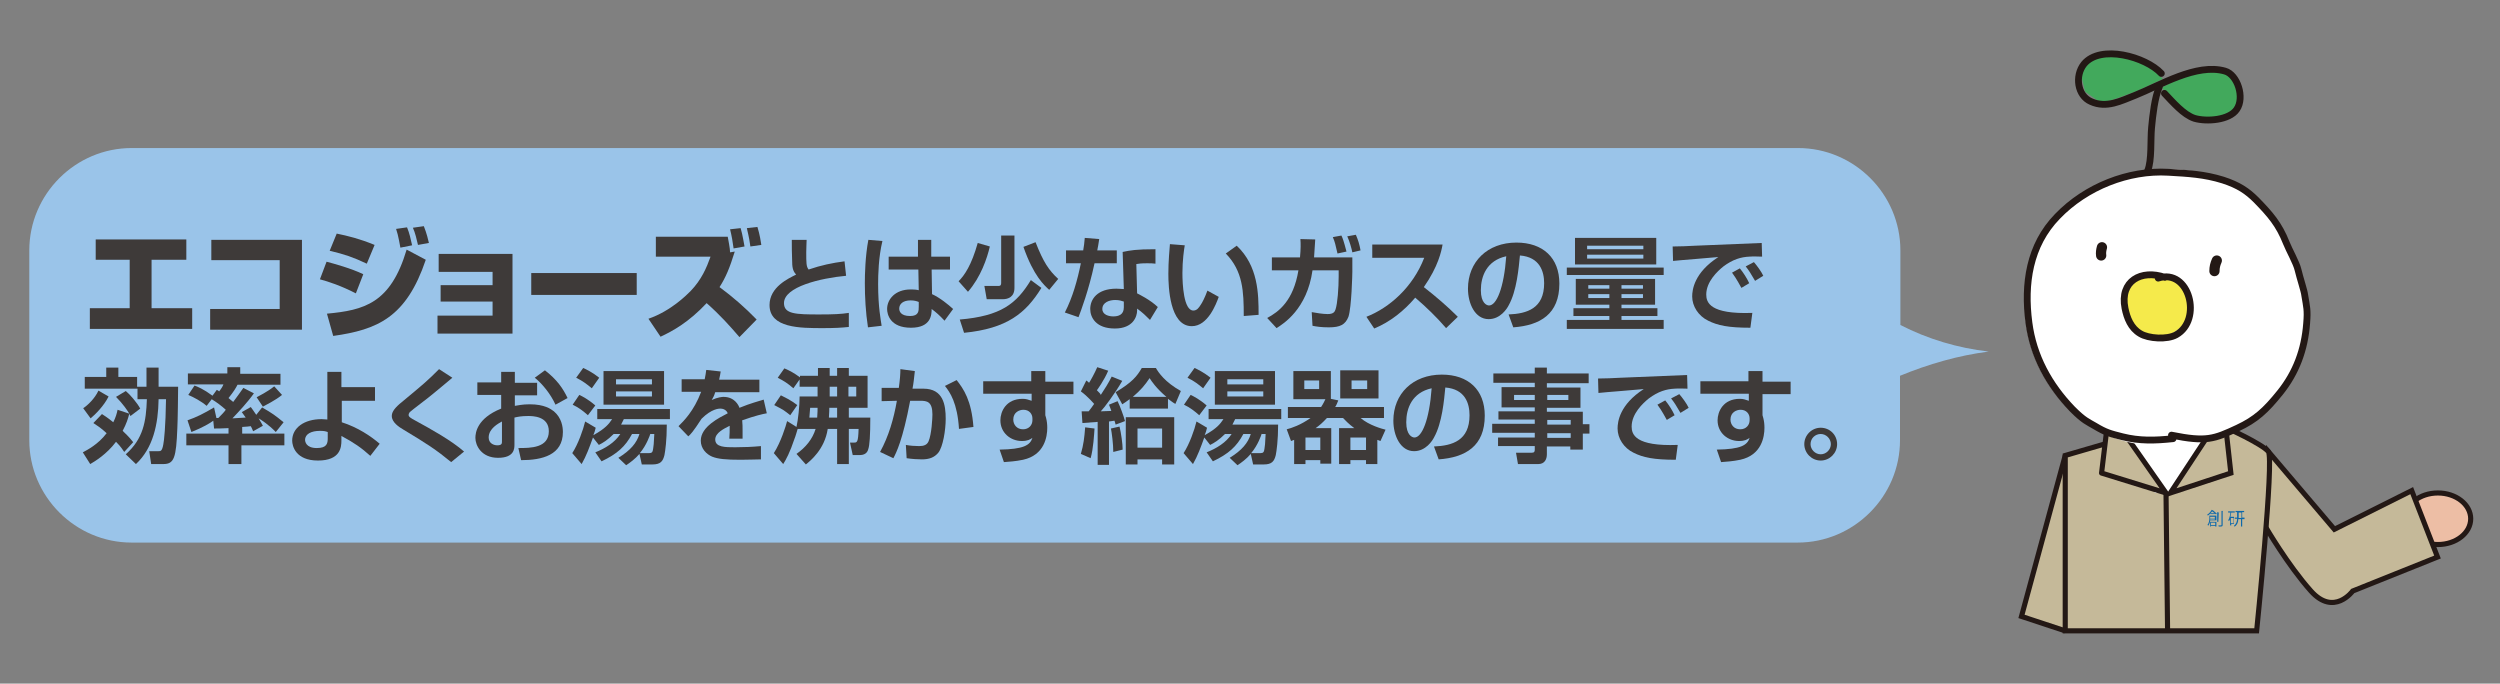 <?xml version="1.0" encoding="utf-8"?>
<!-- Generator: Adobe Illustrator 21.0.2, SVG Export Plug-In . SVG Version: 6.00 Build 0)  -->
<svg version="1.1" id="レイヤー_1" xmlns="http://www.w3.org/2000/svg" xmlns:xlink="http://www.w3.org/1999/xlink" x="0px"
	 y="0px" width="640px" height="175px" viewBox="0 0 640 175" style="enable-background:new 0 0 640 175;" xml:space="preserve">
<rect x="0" y="0" width="640" height="175" fill="#808080" stroke="none"/>
<style type="text/css">
	.st0{fill:#9AC4E9;}
	.st1{fill:#EDBEA5;stroke:#231815;stroke-width:1.312;}
	.st2{fill:#C5B999;stroke:#231815;stroke-width:1.312;}
	.st3{fill:none;stroke:#231815;stroke-width:1.312;}
	.st4{fill:#0C68AB;}
	.st5{fill:#FFFFFF;}
	.st6{fill:#C5B999;stroke:#231815;stroke-width:1.312;stroke-linecap:round;stroke-linejoin:round;}
	.st7{fill:#42A95C;}
	.st8{fill:#F5EA4B;}
	.st9{fill:none;stroke:#231815;stroke-width:1.749;stroke-linecap:round;stroke-linejoin:round;}
	.st10{fill:none;stroke:#231815;stroke-width:2.624;stroke-linecap:round;stroke-linejoin:round;}
	.st11{fill:#3E3A39;}
</style>
<g>
	<path class="st0" d="M509.1,90c-7.9-0.9-15.6-3.2-22.6-6.8V64.1c0-14.4-11.8-26.2-26.2-26.2H33.7c-14.4,0-26.2,11.8-26.2,26.2v48.6
		c0,14.4,11.8,26.2,26.2,26.2h426.5c14.4,0,26.2-11.8,26.2-26.2V96.2C493.7,93.2,501.3,91,509.1,90z"/>
	<g>
		<ellipse class="st1" cx="624.1" cy="132.8" rx="8.4" ry="6.6"/>
		<path class="st2" d="M580.7,115.6l16.9,19.9l19.8-9.9l6.6,17l-21.7,8.7c0,0-4.8,6.6-10.7,0c-5.9-6.6-11.6-16.4-11.6-16.4
			L580.7,115.6z"/>
		<polyline class="st2" points="528.7,116.6 517.5,157.8 528.7,161.5 		"/>
		<path class="st2" d="M569.8,109.4c0,0,9.4,4.3,10.9,6.2c1.5,1.9-3,45.9-3,45.9h-49v-44.9l13.4-3.9
			C554.3,110.8,569.8,109.4,569.8,109.4z"/>
		<line class="st3" x1="554.5" y1="126.2" x2="554.9" y2="161.5"/>
		<g>
			<path class="st4" d="M567.3,133.2h-1.5c0,0.5-0.2,1-0.5,1.4c0-0.1-0.1-0.2-0.2-0.2c0.4-0.5,0.5-1.2,0.5-1.7V132h1.8V133.2z
				 M566.6,130.7C566.6,130.8,566.6,130.8,566.6,130.7L566.6,130.7c0.3,0.3,0.7,0.6,0.9,0.8l-0.2,0.2c-0.2-0.2-0.6-0.5-1-0.8
				c-0.1,0.2-0.3,0.3-0.4,0.5h1.1v0.2h-1.1v-0.2c-0.2,0.2-0.4,0.4-0.7,0.6c0-0.1-0.1-0.2-0.2-0.2c0.6-0.4,1-0.9,1.2-1.3L566.6,130.7
				z M565.8,134.8v-1.2h1.6v1.2h-0.3v-0.2H566v0.2H565.8z M565.8,132.7c0,0.1,0,0.2,0,0.3h1.2v-0.3H565.8z M567,132.3h-1.2v0.3h1.2
				V132.3z M567.1,133.8H566v0.6h1.1V133.8z M568,131.2C568,131.3,568,131.3,568,131.2l-0.1,2.4h-0.3v-2.5L568,131.2z M568.7,130.8
				l0.4,0c0,0,0,0.1-0.1,0.1v3.5c0,0.4-0.2,0.4-1,0.4c0-0.1-0.1-0.2-0.1-0.3c0.2,0,0.3,0,0.4,0c0.3,0,0.4,0,0.4-0.1V130.8z"/>
			<path class="st4" d="M572.1,134.1h-0.9v0.4h-0.3V133c-0.1,0.2-0.2,0.3-0.3,0.4c0-0.1-0.1-0.2-0.2-0.2c0.3-0.4,0.5-1.2,0.6-2h-0.6
				v-0.3h1.7v0.3h-0.9c-0.1,0.4-0.1,0.7-0.2,1.1h0.9V134.1z M571.8,133.9v-1.3h-0.7v1.3H571.8z M574.6,132.6v0.3h-0.6v1.9h-0.3v-1.9
				h-0.7c0,0.7-0.2,1.4-0.9,1.9c-0.1,0-0.2-0.1-0.2-0.2c0.6-0.5,0.8-1.2,0.8-1.8h-0.6v-0.3h0.6v-1.4h-0.4v-0.3h2.2v0.3h-0.5v1.4
				H574.6z M573.1,132.6h0.7v-1.4h-0.7V132.6z"/>
		</g>
		<polygon class="st5" points="566.1,112.2 556.3,126.2 551.7,126.2 542.1,112.6 		"/>
		<polygon class="st2" points="569.8,109.4 571.1,121.1 555.6,126.2 568.3,106.9 		"/>
		<polygon class="st6" points="539.4,109.4 538,121.1 554.5,126.2 541,106.9 		"/>
		<polygon class="st7" points="553.7,20.2 550.1,16.4 542,13.5 537.3,13.5 533.8,15.8 532.8,19.5 533.8,23.5 537.9,26.4 541.3,25.4 
			547.1,23.3 		"/>
		<path class="st5" d="M583.4,58c2.1,2.7,3,5.7,4.3,9c1.4,3.7,3.3,8.2,3.2,12.3c-0.2,21.3-12,31.3-35.4,34.4
			c-20.3,2.7-37.1-15.8-37.1-35.2c0-19.4,16.6-35.2,37.1-35.2C567.8,43.4,576.7,49.3,583.4,58z"/>
		<ellipse class="st8" cx="552.3" cy="78.1" rx="8.3" ry="8.1"/>
		<polygon class="st7" points="553.4,22.4 558.3,19.9 563.6,18.4 569.4,18.2 572.8,20.7 573.9,24.9 572.6,28.2 569.4,30.5 
			564.7,31.1 560.4,29.6 556.8,26.9 		"/>
		<path class="st9" d="M552.8,22.2c-1.2,2.7-1.7,7.3-2,10.5c-0.3,3.1,0.1,8.4-1,11"/>
		<path class="st9" d="M553.3,18.8c-4-4.3-15.6-7.5-19.8-2.4c-2.4,3-1.7,8.1,1.8,9.6c4,1.8,7.7-0.2,11.3-1.6
			c6.3-2.5,15.7-8.3,23-6.2c3.2,0.9,5.1,6.8,3,9.8c-1.9,2.8-7.7,3.2-10.8,2.3c-2.8-0.9-5.6-4.2-7.7-6.4"/>
		<path class="st9" d="M556.3,112.3c-4.7,0.5-8.6,0.6-13-0.5c-3.1-0.8-4.1-1-7.1-2.8c-1.7-1-2.7-1.3-5.6-4.2
			c-6.1-6.3-10.1-13.7-11.2-22.2c-1.3-9.9,0.1-19.8,7.3-27.2c7.3-7.6,18.2-11.9,28.4-11.3c5.1,0.3,9.2,0.5,14,2
			c4,1.3,6.2,2.8,8.5,5.1c3.6,3.7,5.8,6.2,7.7,11c0.7,1.8,2.6,5.1,3,6.9c0.5,2.1,1.6,5.4,1.7,6.4c0.5,3.1,0.8,3.8,0.5,7.3
			c-0.5,6.7-2.7,12.6-6.8,17.7c-3.7,4.6-6.2,6.9-10.9,9.1c-6,2.8-8,3.6-16.9,1.8"/>
		<path class="st10" d="M538.1,63.3c-0.2,0.7-0.3,1.4-0.2,2.1"/>
		<path class="st10" d="M567.5,66.7c-0.4,0.9-0.6,1.7-0.6,2.7"/>
		<path class="st9" d="M554.2,71c-6-2.1-11.6,0.9-10.2,7.9c0.5,2.5,1.5,5.1,3.9,6.5c2.1,1.3,6.9,1.6,9.2,0.3
			c6.8-3.8,3.4-17.1-4.6-14.5"/>
	</g>
	<g>
		<path class="st11" d="M47.7,61.3v5.2h-8.9v12.4h10.4v5.3H23v-5.3h10.2V66.5h-8.7v-5.2H47.7z"/>
		<path class="st11" d="M77.3,61.4v23H53.8v-5.3h17.8V66.6H54.1v-5.2H77.3z"/>
		<path class="st11" d="M91.1,75.1c-3.9-2-7-3-9.2-3.6l1.7-4.5c1.9,0.5,6.3,1.7,9.4,3.2L91.1,75.1z M83.7,80.3
			c9.5-0.9,16.3-2.6,20.4-16.4l4.9,2.6c-5,14.8-12.4,17.9-23.7,19.5L83.7,80.3z M93.9,67.5c-3.6-1.7-5.7-2.4-9.5-3.3l1.8-4.4
			c2.9,0.6,5.8,1.3,9.7,2.9L93.9,67.5z M102.5,63.4c-0.1-0.4-0.5-3.1-1.1-4.8l2.8-0.4c0.6,1.4,1,3.2,1.3,4.6L102.5,63.4z M107,62.7
			c-0.3-1.3-0.7-3.1-1.3-4.4l2.8-0.4c0.7,1.7,1.2,3.8,1.3,4.3L107,62.7z"/>
		<path class="st11" d="M131.2,65v20.4H112v-4.6h14.1v-3.6h-13.3V73h13.3v-3.4h-13.8V65H131.2z"/>
		<path class="st11" d="M163,69.9v5.6h-27v-5.6H163z"/>
		<path class="st11" d="M189.3,86.3c-2.5-2.9-4.9-5.6-8.4-8.7c-4.6,4.9-8.6,7.1-11.8,8.6l-3.1-4.6c5.8-2,9.9-6.2,10.8-7.1
			c2.8-2.9,4.1-6,5.1-8.8h-14v-5.1h18.4c0.1,0.6,0.6,3,0.6,4l1.2-0.2c-1.3,4.2-2.3,6.6-3.9,9.1c3.4,2.5,6.6,5.3,9.5,8.3L189.3,86.3z
			 M187.8,63.6c-0.2-1.6-0.5-3.3-0.9-4.9l2.7-0.3c0.5,1.6,0.9,4.3,1,4.7L187.8,63.6z M192.1,63.1c-0.4-2.9-0.8-4-0.9-4.7l2.7-0.3
			c0.6,1.9,0.9,3.9,1,4.6L192.1,63.1z"/>
		<path class="st11" d="M206.5,61.3c0,0.8-0.1,1.8-0.1,3.2c0,2.9,0,3.7,0.6,4.5c3.2-1.1,6.1-1.7,9.2-2.1l0.4,3.7
			c-6.5,0.6-15.9,2.8-15.9,7c0,2.8,3,2.9,9,2.9c3.7,0,5.7-0.1,7.6-0.4v3.6c-1.9,0.2-3.6,0.3-6.6,0.3c-5.9,0-13.7,0-13.7-5.9
			c0-4.6,4.8-6.8,6.8-7.8c-0.6-0.7-1-1.4-1-3.2c-0.1-2.4-0.1-4-0.1-5.7H206.5z"/>
		<path class="st11" d="M225.9,61.7c-1,4.1-1.1,8.7-1.1,11c0,6,0.7,9.3,0.9,10.7l-3.5,0.4c-0.6-3.9-0.8-7.8-0.8-11.3
			c0-2.2,0.1-6.9,0.9-11.1L225.9,61.7z M235,65.7v-4.3h3.4v4.3h4.8v3.3h-4.7l0.1,6.3c2,0.9,4.2,2.7,5.4,3.8l-2.2,3
			c-1.3-1.4-2.1-2.1-3.3-3c0,1.4-0.1,4.8-5.3,4.8c-5.3,0-6.1-3.4-6.1-4.8c0-2.5,2.1-5,6-5c1.2,0,1.8,0.1,2.1,0.2l-0.1-5.3h-7.6v-3.3
			H235z M235.2,77.3c-0.5-0.2-1.1-0.4-2.1-0.4c-1.9,0-2.9,0.9-2.9,2.1c0,0.6,0.3,1.9,2.8,1.9c2.2,0,2.2-1.3,2.2-2.4V77.3z"/>
		<path class="st11" d="M253.4,63.1c-0.7,3-2.3,7.8-5.6,11.6l-2.4-2.7c1.5-1.5,3.3-4.1,4.9-9.8L253.4,63.1z M266.6,73.7
			c-4,6.5-8.8,10.4-19.8,11.5l-1.1-3.4c10.5-0.9,14.5-4,18.2-10.1L266.6,73.7z M259.7,60.3v13.4c0,2.3-1.6,2.9-3,2.9h-4.1l-0.6-3.4
			h3.6c0.3,0,0.7,0,0.7-0.8V60.3H259.7z M268.6,74.2c-1.2-1.1-4-3.5-6.6-11l3.1-1.2c2,5.1,3.4,7.2,5.8,9.4L268.6,74.2z"/>
		<path class="st11" d="M281.4,61.2c-0.2,1.2-0.3,2-0.5,2.9h5v3.3h-5.7c-1.5,7-3.5,12.2-4.1,13.8l-3.5-1.2c2-3.9,3.2-8.2,4.1-12.6
			h-3.8v-3.3h4.4c0.2-1.1,0.3-2,0.4-3.2L281.4,61.2z M295.8,67.5c-0.7-0.1-1.3-0.1-2.2-0.1c-1.5,0-2.1,0.1-2.7,0.2l0.2,7.5
			c0.4,0.2,3.3,1.6,5.3,3.5l-2,3.3c-1.1-1.1-1.8-1.8-3.3-2.9v0.5c0,1.5-1,4.6-5.7,4.6c-4.8,0-6.3-2.8-6.3-5c0-2.5,1.8-5.2,6.7-5.2
			c0.8,0,1.4,0.1,1.9,0.1l-0.3-9.5c1.9-0.4,3.4-0.7,8.4-0.7L295.8,67.5z M287.7,77.2c-0.6-0.2-1.2-0.4-2.2-0.4
			c-1.5,0-3.3,0.6-3.3,2.3c0,1.5,1.7,1.9,2.8,1.9c1.3,0,2.7-0.4,2.7-2.3V77.2z"/>
		<path class="st11" d="M303.3,62.8c-0.2,1.1-0.6,3.9-0.6,7.1c0,2.8,0.3,9.6,2.8,9.6c0.9,0,1.4-0.7,1.9-1.5c0.3-0.4,1-1.7,1.7-3.6
			l2.9,1.6c-0.7,1.9-2.8,7.5-6.9,7.5c-5.7,0-6-10.2-6-13.4c0-3.3,0.3-6.2,0.4-7.6L303.3,62.8z M318.4,80.9c0-6.3-0.2-11.5-4.6-16
			l2.8-2c5.5,5.2,5.6,12.3,5.6,17.7L318.4,80.9z"/>
		<path class="st11" d="M346.2,65.9v3.7c0,0.5-0.2,9.1-1,11.5c-0.8,2-2.1,2.7-5,2.7c-2,0-3.2-0.2-4.2-0.4l-0.2-3.5
			c1.1,0.2,2.8,0.5,4.1,0.5c1.5,0,1.8-0.6,2-1.2c0.5-1.5,0.8-5.4,0.8-8.5v-1.5h-6.7c-1.4,10-7.5,13.7-9.2,14.8l-2.4-2.6
			c3-1.6,6.7-4.4,8-12.2h-6.8v-3.3h7.2c0.2-2.2,0.2-3.5,0.1-4.7l3.8,0.1c-0.1,1.2-0.1,1.9-0.3,4.6H346.2z M342.4,64.9
			c-0.6-2.5-0.6-2.8-1.2-4.2l2.2-0.4c0.3,0.6,0.6,1.4,1.3,4.1L342.4,64.9z M346.2,64.6c-0.2-1-0.7-2.8-1.3-4.1l2.2-0.4
			c0.6,1.4,0.9,2.4,1.2,4L346.2,64.6z"/>
		<path class="st11" d="M349.8,81.1c5.9-2.3,11.9-7.6,14.8-15.1h-13.3v-3.4h18c-0.3,1.7-1.1,5.6-4.8,10.9c3.2,2.5,6,4.9,8.7,7.6
			l-3,2.9c-2.4-2.8-5.1-5.4-7.9-7.8c-2.9,3.4-6.4,6.2-10.5,7.9L349.8,81.1z"/>
		<path class="st11" d="M386.2,80.5c4.7-0.2,9.1-1.5,9.1-8c0-3-1.1-6.7-6.2-7.1c-0.3,3.1-0.8,9.1-2.9,12.8c-0.4,0.8-2.1,3.5-5.1,3.5
			c-3.5,0-5.3-4-5.3-7.8c0-6.9,5-11.8,12.4-11.8c6.8,0,11,3.9,11,10.5c0,7.8-4.9,10.7-11.8,11.2L386.2,80.5z M379.1,74.3
			c0,3.3,1.5,3.9,2.1,3.9c1.9,0,3.8-4.4,4.4-12.6C380.6,66.7,379.1,70.7,379.1,74.3z"/>
		<path class="st11" d="M401.1,68.5h24.8v1.9h-24.8V68.5z M423.7,71.4V78h-8.6v0.9h9.2v2h-9.2v1h10.8v2.3h-24.8v-2.3H412v-1h-9.2v-2
			h9.2V78h-8.6v-6.6H423.7z M403.1,60.9H424v6.8h-20.8V60.9z M406.3,62.9v0.9h14.4v-0.9H406.3z M406.3,65.2v1h14.4v-1H406.3z
			 M406.6,73v0.9h5.4V73H406.6z M406.6,75.3v1h5.4v-1H406.6z M415.1,73v0.9h5.5V73H415.1z M415.1,75.3v1h5.5v-1H415.1z"/>
		<path class="st11" d="M451.1,65.7c-0.6,0-2.3-0.1-3.3,0c-2.1,0.1-4.2,0.7-6.6,2.5c-1.5,1.2-4.4,3.9-4.4,7.2c0,2,0.9,5.1,11.8,4.7
			l-0.5,3.8c-5.7,0-8.4-0.6-10.8-1.8c-2.5-1.2-4.1-3.7-4.1-6.2c0-1.7,0.5-6.1,6.7-10.1c-1.8,0.2-9.9,0.8-11.6,1l-0.1-3.7
			c1.8,0,3.9-0.1,5.8-0.2c2.3-0.1,14.3-0.6,17-0.7L451.1,65.7z M445.8,73.7c-0.3-0.5-1.2-2.3-2.4-3.9l2-1.1c0.9,1.1,1.8,2.5,2.4,3.8
			L445.8,73.7z M449.3,71.9c-1.1-1.9-1.6-2.7-2.4-3.7l2.1-1.1c0.7,0.8,1.9,2.4,2.4,3.5L449.3,71.9z"/>
		<path class="st11" d="M33.1,105.9c-0.4-0.7-1.6-2.5-3.4-4.3l2.5-1.5c1,0.8,2.9,3,3.7,4.5l-2.5,1.9c-0.2-0.3-0.2-0.4-0.3-0.6
			c-0.3,1.2-0.7,2.5-1.7,4.4c1.7,1.6,2.4,2.5,2.7,2.9l-2.3,2.5c-0.3-0.4-0.7-1.2-2.1-2.6c-2.4,3.2-5.4,5-6.6,5.7l-1.9-3
			c1.1-0.6,3.9-2,6.1-4.9c-1.5-1.4-2.5-2-3.4-2.6l2.2-2.3c0.6,0.4,1.3,0.8,2.9,2.1c0.6-1.2,0.9-2.2,1.1-3.2L33.1,105.9z M27.8,101.5
			c-1.2,2.4-3.3,4.5-4.6,5.6l-1.9-2.6c1.1-0.7,3-2.5,3.9-4.5L27.8,101.5z M32.2,116.3c4.5-4,5.2-8.4,5.4-14.1h-2.4v-2.7H21.7v-3h5.5
			v-2.4h3.1v2.4h4.8V99h2.4v-4.9h3.1V99h5c0,1.5-0.1,8.9-0.2,10.6c-0.3,7.6-0.8,9.2-3.6,9.2h-3.1l-0.5-3.3h2.4c0.5,0,0.9,0,1.2-1.7
			c0.2-0.9,0.6-4.6,0.7-11.6h-1.9c-0.1,6.4-1.4,12.5-5.8,16.6L32.2,116.3z"/>
		<path class="st11" d="M58.5,109.6c-2,0.1-2.7,0.1-3.7,0.1l-0.2-2c-0.8,0.6-2.6,1.7-5.6,2.9l-1-3c2.3-0.8,4.1-1.7,6.8-3.3l0.6,2.7
			h0.5c0.7-0.7,1.5-1.5,1.9-2.1c-1.1-1-2.3-1.9-3.6-2.7l-1.3,1.7c-1.4-1.2-3.3-2.2-4.7-2.8l1.6-2.4c0.8,0.3,2.3,0.9,4.6,2.6l1.1-1.5
			c0.4,0.2,0.5,0.3,0.6,0.4c0.7-0.9,0.9-1.3,1.1-1.8h-9.1v-2.8h10.1V94h3.3v1.7h10.3v2.8H60.8c-0.4,0.8-1,1.8-2.3,3.4
			c0.2,0.2,0.5,0.4,1.2,1c1-1.3,1.8-2.5,2.6-3.6l2.7,1.4c-1.7,2.4-3.9,4.7-5.5,6.4c1.1-0.1,2.3-0.1,3.4-0.2c-0.3-0.4-0.5-0.7-1-1.4
			l2.3-1.3c0.5,0.7,0.6,0.8,1.4,2l1.5-1.9c2.6,1.5,3.3,2,5.5,3.8l-2,2.5c-1.8-1.9-4-3.3-4.4-3.5c0.6,1,0.8,1.3,1.1,1.9l-2.5,1.4
			c-0.3-0.7-0.4-1-0.6-1.3c-0.5,0.1-1,0.1-2.2,0.2v1.7h10.8v3H61.8v4.8h-3.3v-4.8H47.7v-3h10.8V109.6z M72.2,101.1
			c-1.7,1.4-4.2,2.6-4.9,3l-1.6-2.4c0.5-0.3,2.8-1.4,4.5-2.8L72.2,101.1z"/>
		<path class="st11" d="M96.1,102.6h-8.6v5.5c4.1,1.3,7.5,3.6,9.7,5.5l-2.4,3.1c-2.2-2-4.2-3.4-7.4-5.1v1.2c0,1.6-0.2,5.1-6,5.1
			c-5.7,0-6.6-3.7-6.6-5.1c0-3.3,3.1-5.5,7.5-5.5c0.7,0,1.1,0.1,1.5,0.1l0-12.2h3.6v3.9h8.6V102.6z M83.9,110.6
			c-0.6-0.2-0.9-0.3-2-0.3c-2.2,0-3.8,0.8-3.8,2.3c0,0.4,0.2,2.1,3,2.1c2.6,0,2.8-1.2,2.8-2.5V110.6z"/>
		<path class="st11" d="M115.5,118.3c-3.9-3.2-6.2-4.7-12.2-8.3c-1.2-0.7-3-1.9-3-3.5c0-0.8,0.4-1.7,2-3.1c6.4-5.3,7.1-5.9,10.1-8.9
			l3.4,2.2c-0.4,0.4-2.8,2.3-4.8,4c-0.9,0.8-5.7,4.4-6.1,4.8c-0.2,0.3-0.3,0.5-0.3,0.7c0,0.5,0.5,0.8,1.6,1.4
			c4.4,2.4,9.4,5.2,12.6,8L115.5,118.3z"/>
		<path class="st11" d="M128.5,95.2h3.3v2.8h5.7v3.2h-5.7v2.7c0.7-0.1,1.9-0.4,3.8-0.4c3.8,0,5.4,1.2,6.2,1.8c2,1.7,2.3,4,2.3,5.3
			c0,5.9-5.3,7.2-10.7,7.2l-0.7-3.1c3.1,0,7.8,0,7.8-4.3c0-3.9-4.2-3.9-5.3-3.9c-1.7,0-2.7,0.2-3.5,0.4v6.9c0,1,0,3.4-4.2,3.4
			c-4.3,0-5.8-3.2-5.8-5.1c0-1.3,0.4-5,6.6-7.5v-3.5h-6.1v-3.2h6.1V95.2z M128.5,107.9c-0.9,0.5-3.4,1.8-3.4,4.1c0,1.5,1.3,2,2.2,2
			c1.2,0,1.2-0.5,1.2-1V107.9z M139.5,94.8c3.1,2.4,4.6,4.6,5.8,7.1l-3.1,1.7c-1.2-2.7-3.4-5.4-5.3-6.9L139.5,94.8z"/>
		<path class="st11" d="M170.7,108.7c0,4-0.4,6.8-0.6,7.8c-0.4,1.6-1,2.4-3.1,2.4h-2.7l-0.6-2.7c-1.1,1.3-2.5,2.3-3.4,2.9l-2-1.9
			c3.1-1.9,4.7-3.8,5.4-6.1h-1.9c-1.7,3.2-3.8,5.1-7.8,7l-1.6-2.3c2.5-1,5-2.5,6.4-4.7h-1.7c-1.6,1.6-2.8,2.3-3.8,2.8l-1.5-1.9
			c-0.9,2.5-1.7,4.7-2.9,6.8l-2.4-2.8c1.5-2.3,2.8-6,3.3-8.1l2.7,1.6c-0.2,0.8-0.3,1.2-0.6,1.9c3.1-1.7,4-2.9,4.8-4.1h-3.8v-2.6
			h18.6v2.6h-11.8c-0.3,0.6-0.4,0.8-0.7,1.4H170.7z M150.5,106.3c-1.1-1-2.4-2-3.9-2.7l1.7-2.5c0.7,0.3,2.4,1.2,4.1,2.7L150.5,106.3
			z M151.5,99.4c-1.2-1-2.2-1.8-4-2.7l1.8-2.5c0.7,0.3,2.5,1.2,4.1,2.5L151.5,99.4z M170,95v8.6h-15.5V95H170z M166.9,97.1h-9.2v1.3
			h9.2V97.1z M166.9,100.2h-9.2v1.3h9.2V100.2z M166.5,111c-0.1,0.4-1,3-2.7,5h2.4c0.7,0,0.9-0.3,1-1.1c0.1-0.6,0.2-1.3,0.3-3.8
			H166.5z"/>
		<path class="st11" d="M184.5,95.1c-0.1,0.7-0.2,1.1-0.4,2.1h10.3v3.2h-11.3c-0.3,1-0.6,1.5-0.9,2c1.5-0.7,2.7-0.8,3-0.8
			c2.9,0,3.9,2.2,4.1,2.8c2.9-1.2,5-1.7,6.2-2.1l0.8,3.5c-1.1,0.2-2.9,0.6-6.3,1.8c0.1,0.9,0.1,1.8,0.1,2.7c0,0.8,0,1.2,0,2h-3.4
			c0.1-1,0.1-2.2,0.1-3.3c-1.4,0.7-3.7,1.8-3.7,3.5c0,2,2.5,2,5.1,2c2.2,0,4.5-0.1,6.6-0.3v3.4c-0.9,0-3.3,0.1-5.2,0.1
			c-3.8,0-5.8-0.2-7.3-0.8c-1.4-0.6-2.9-2-2.9-4.1c0-3.6,4.8-5.9,6.9-7c-0.1-0.3-0.6-1.2-1.9-1.2c-0.3,0-2.2,0-4.8,2.6
			c-2.2,3.4-2.9,4.1-3.4,4.5l-2.5-2.6c1.3-1.3,3.9-3.8,5.8-8.8h-5v-3.2h5.9c0.2-1,0.3-1.6,0.4-2.4L184.5,95.1z"/>
		<path class="st11" d="M204.8,97l-1.7,2.4c-1.5-1.3-2.3-1.8-4-2.7l1.7-2.4c1.4,0.6,2.5,1.2,4,2.3v-0.4h4.6v-2h3v2h1.9v-2h3v2h4.8
			v8.2h-4.8v2.5h5.5c0,4.7-0.2,7.1-0.5,8c-0.1,0.4-0.4,1.6-2.2,1.6h-1.8l-0.7-3.2h1c0.8,0,1.1,0,1.2-3.5h-2.5v9h-3v-9h-2.4
			c-0.8,5.3-4.5,8.2-5.6,9.1l-2.4-2.7c2.4-1.7,4.1-3.8,4.9-6.4h-4.6c-0.1,0.3-0.6,2.1-0.8,2.5c-1.2,3.6-2.2,5.4-2.9,6.5l-2.4-2.8
			c1.8-2.8,3.1-7,3.4-8.2l2.4,1.5c0.4-1.8,0.8-5.3,0.8-7.8h4.6c0-0.1,0-1.2,0-1.2V99h-4.6V97z M199.9,101.2c2.9,1.4,3.6,2.1,4.2,2.5
			l-1.8,2.6c-1.6-1.3-1.8-1.4-4.1-2.6L199.9,101.2z M207.4,104.4c-0.1,0.8-0.1,1.6-0.2,2.5h2c0.1-1.4,0.1-2,0.1-2.5H207.4z
			 M212.3,104.4c0,0.4,0,1-0.1,2.5h2.1v-2.5H212.3z M212.4,99v2.5h1.9V99H212.4z M219.2,101.6V99h-2v2.5H219.2z"/>
		<path class="st11" d="M234.2,95c-0.2,1.7-0.3,3-0.6,4.5h2.8c5.1,0,5.7,4.2,5.7,7.7c0,2.9-0.7,7.2-1.9,8.7c-1,1.2-2.3,1.7-4.2,1.7
			c-1.1,0-2.6-0.1-3.9-0.3l-0.2-3.4c1,0.2,2.3,0.3,3.4,0.3c1.2,0,2-0.3,2.4-1.2c0.8-1.8,1-6,1-6.9c0-3.3-1.4-3.5-3.1-3.5l-2.6,0
			c-1.9,10.1-3.6,13.4-4.3,14.7l-3.4-1.6c2.2-4,3.5-8.5,4.3-13.1l-3.9,0.1v-3.4h4.4c0.3-2.2,0.4-3.6,0.4-4.8L234.2,95z M245.5,109.8
			c-0.4-6.6-2.3-9.4-3.6-11l3-1.5c1.8,2.3,3.8,5.2,4.3,12L245.5,109.8z"/>
		<path class="st11" d="M264,95h3.6v2.7h7.2v3.2h-7.2v5.4c0,0.1,0.2,0.6,0.2,0.7c0.2,0.8,0.3,1.6,0.3,2.5c0,2.3-0.7,7-6.2,8.2
			c-1.9,0.4-3.6,0.5-4.9,0.6l-1.1-3.2c6.1-0.1,7.8-1.1,8.4-3c-0.6,0.4-1.2,0.8-2.7,0.8c-2.9,0-5.5-2.1-5.5-5.3
			c0-2.2,1.4-5.5,5.7-5.5c0.9,0,1.4,0.2,2.3,0.5l0-1.8h-12.4v-3.2H264L264,95z M264.3,107.1c0-1.1-0.8-2.2-2.3-2.2
			c-1,0-2.6,0.6-2.6,2.5c0,1.3,0.9,2.5,2.5,2.5c1.5,0,2.4-1.1,2.4-2.3V107.1z"/>
		<path class="st11" d="M280.2,109.7c-0.1,1.4-0.3,5.2-1,7.6l-2.5-1.1c0.7-2.4,0.9-4.2,1.1-6.8L280.2,109.7z M276.9,105.3h1.8
			c0.4-0.5,1-1.3,1.4-1.9c0,0-1.7-2-3.4-3.2l1.4-2.8c0.4,0.3,0.5,0.4,0.7,0.6c0.4-0.6,1.4-2.4,2.1-4l2.8,0.9c-1,2.4-2.8,4.9-2.9,5
			c0.7,0.7,0.9,0.9,1,1.2c1-1.5,2-3.1,2.8-4.7l2.7,1.1c-1.9,3.3-4.7,7-5.5,7.8c0.8,0,1.8-0.1,2.7-0.1c-0.2-0.7-0.4-1-0.6-1.6
			l2.2-0.9c0.6,1.2,1.6,3.9,1.9,5.1l-2.4,0.9c-0.2-0.7-0.2-0.8-0.3-1l-1.4,0.2v11.1H281V108c-0.3,0-3.8,0.3-3.9,0.3L276.9,105.3z
			 M286.6,109.2c0.4,1.6,0.8,4.5,0.8,5.9l-2.4,0.6c0-2.1-0.4-5-0.6-6L286.6,109.2z M289.3,102.1c-0.9,0.7-1.4,1-2,1.4l-1.7-3.1
			c4.2-2.5,5.5-4.1,6.7-6.2h3.6c0.7,1.2,2.3,3.6,6.4,5.9l-1.4,3.3c-0.6-0.3-0.9-0.6-1.9-1.3v2.5h-9.8V102.1z M300.6,106.8v12.1h-3.1
			v-1.3h-6.3v1.3h-3v-12.1H300.6z M298.6,101.6c-2.6-2.2-3.8-4-4.3-4.8c-1.2,1.8-2.3,3.1-4.3,4.8H298.6z M291.2,109.7v4.9h6.3v-4.9
			H291.2z"/>
		<path class="st11" d="M327.2,108.7c0,4-0.4,6.8-0.6,7.8c-0.4,1.6-1,2.4-3.1,2.4h-2.7l-0.6-2.7c-1.1,1.3-2.5,2.3-3.4,2.9l-2-1.9
			c3.1-1.9,4.7-3.8,5.4-6.1h-1.9c-1.7,3.2-3.8,5.1-7.8,7l-1.6-2.3c2.5-1,5-2.5,6.4-4.7h-1.7c-1.6,1.6-2.8,2.3-3.8,2.8l-1.5-1.9
			c-0.9,2.5-1.7,4.7-2.9,6.8L303,116c1.5-2.3,2.8-6,3.3-8.1l2.7,1.6c-0.2,0.8-0.3,1.2-0.6,1.9c3.1-1.7,4-2.9,4.8-4.1h-3.8v-2.6H328
			v2.6h-11.8c-0.3,0.6-0.4,0.8-0.7,1.4H327.2z M307,106.3c-1.1-1-2.4-2-3.9-2.7l1.7-2.5c0.7,0.3,2.4,1.2,4.1,2.7L307,106.3z
			 M308,99.4c-1.2-1-2.2-1.8-4-2.7l1.8-2.5c0.7,0.3,2.5,1.2,4.1,2.5L308,99.4z M326.4,95v8.6H311V95H326.4z M323.4,97.1h-9.2v1.3
			h9.2V97.1z M323.4,100.2h-9.2v1.3h9.2V100.2z M323,111c-0.1,0.4-1,3-2.7,5h2.4c0.7,0,0.9-0.3,1-1.1c0.1-0.6,0.2-1.3,0.3-3.8H323z"
			/>
		<path class="st11" d="M340.8,109.6v9.1H338v-0.9h-3.8v1h-2.9v-6.2c-0.2,0.1-0.3,0.1-0.8,0.3l-1.1-3c1.2-0.3,3.6-1.1,6.1-2.9h-5.8
			v-2.8h8.5c0.6-0.9,0.9-1.6,1.1-2h-8.2v-7.2h9.6v7.1l1.9,0.4c-0.3,0.7-0.4,1.1-0.8,1.7h12.5v2.8h-6c2.2,1.9,5.6,2.8,6.4,3l-1.3,2.9
			c-0.6-0.2-0.6-0.2-0.8-0.3v6.2h-2.9v-1h-4v1h-2.9v-9.2h3.9c-1.5-1.1-2.3-2-2.9-2.6h-4.1c-1.1,1.2-1.9,1.9-2.9,2.6H340.8z
			 M337.7,97.4h-3.8v2.2h3.8V97.4z M338,112h-3.8v3.2h3.8V112z M352.9,94.8v7.2h-9.8v-7.2H352.9z M349.7,112h-4v3.2h4V112z
			 M350,97.4h-4v2.2h4V97.4z"/>
		<path class="st11" d="M367.1,114.3c4.7-0.2,9.1-1.5,9.1-8c0-3-1.1-6.7-6.2-7.1c-0.3,3.1-0.8,9.1-2.9,12.8
			c-0.4,0.8-2.1,3.5-5.1,3.5c-3.5,0-5.3-4-5.3-7.8c0-6.9,5-11.8,12.4-11.8c6.8,0,11,3.9,11,10.5c0,7.8-4.9,10.7-11.8,11.2
			L367.1,114.3z M360,108.1c0,3.3,1.5,3.9,2.1,3.9c1.9,0,3.8-4.4,4.4-12.6C361.5,100.5,360,104.5,360,108.1z"/>
		<path class="st11" d="M406.7,98.1h-10.7v1.1h8.6v5.2h-8.6v1h9.2v3.2h1.7v2.4h-1.7v4.1H402v-0.8h-6v2c0,1.3-0.6,2.5-2.2,2.5h-5.2
			l-0.5-2.9h4c0.7,0,0.8-0.3,0.8-0.8v-0.9h-9.4v-2.2h9.4v-1.2H382v-2.3h10.9v-1.1h-9.3v-2.1h9.3v-1h-8.5v-5.2h8.5v-1.1h-10.6v-2.4
			h10.6v-1.5h3.1v1.5h10.7V98.1z M387.6,101.1v1.3h5.3v-1.3H387.6z M396.1,101.1v1.3h5.4v-1.3H396.1z M396.1,107.5v1.2h6v-1.2H396.1
			z M396.1,110.9v1.2h6v-1.2H396.1z"/>
		<path class="st11" d="M432,99.5c-0.6,0-2.3-0.1-3.3,0c-2.1,0.1-4.2,0.7-6.6,2.5c-1.5,1.2-4.4,3.9-4.4,7.2c0,2,0.9,5.1,11.8,4.7
			l-0.5,3.8c-5.7,0-8.4-0.6-10.8-1.8c-2.5-1.2-4.1-3.7-4.1-6.2c0-1.7,0.5-6.1,6.7-10.1c-1.8,0.2-9.9,0.8-11.6,1l-0.1-3.7
			c1.8,0,3.9-0.1,5.8-0.2c2.3-0.1,14.3-0.6,17-0.7L432,99.5z M426.7,107.5c-0.3-0.5-1.2-2.3-2.4-3.9l2-1.1c0.9,1.1,1.8,2.5,2.4,3.8
			L426.7,107.5z M430.2,105.7c-1.1-1.9-1.6-2.7-2.4-3.7l2.1-1.1c0.7,0.8,1.9,2.4,2.4,3.5L430.2,105.7z"/>
		<path class="st11" d="M447.6,95h3.6v2.7h7.2v3.2h-7.2v5.4c0,0.1,0.2,0.6,0.2,0.7c0.2,0.8,0.3,1.6,0.3,2.5c0,2.3-0.7,7-6.2,8.2
			c-1.9,0.4-3.6,0.5-4.9,0.6l-1.1-3.2c6.1-0.1,7.8-1.1,8.4-3c-0.6,0.4-1.2,0.8-2.7,0.8c-2.9,0-5.5-2.1-5.5-5.3
			c0-2.2,1.4-5.5,5.7-5.5c0.9,0,1.4,0.2,2.3,0.5l0-1.8h-12.4v-3.2h12.3L447.6,95z M447.9,107.1c0-1.1-0.8-2.2-2.3-2.2
			c-1,0-2.6,0.6-2.6,2.5c0,1.3,0.9,2.5,2.5,2.5c1.5,0,2.4-1.1,2.4-2.3V107.1z"/>
		<path class="st11" d="M470.3,113.7c0,2.3-1.9,4.2-4.2,4.2s-4.2-1.9-4.2-4.2c0-2.3,1.9-4.2,4.2-4.2S470.3,111.3,470.3,113.7z
			 M463.5,113.7c0,1.4,1.2,2.6,2.6,2.6s2.6-1.2,2.6-2.6s-1.2-2.6-2.6-2.6S463.5,112.2,463.5,113.7z"/>
	</g>
</g>
</svg>
